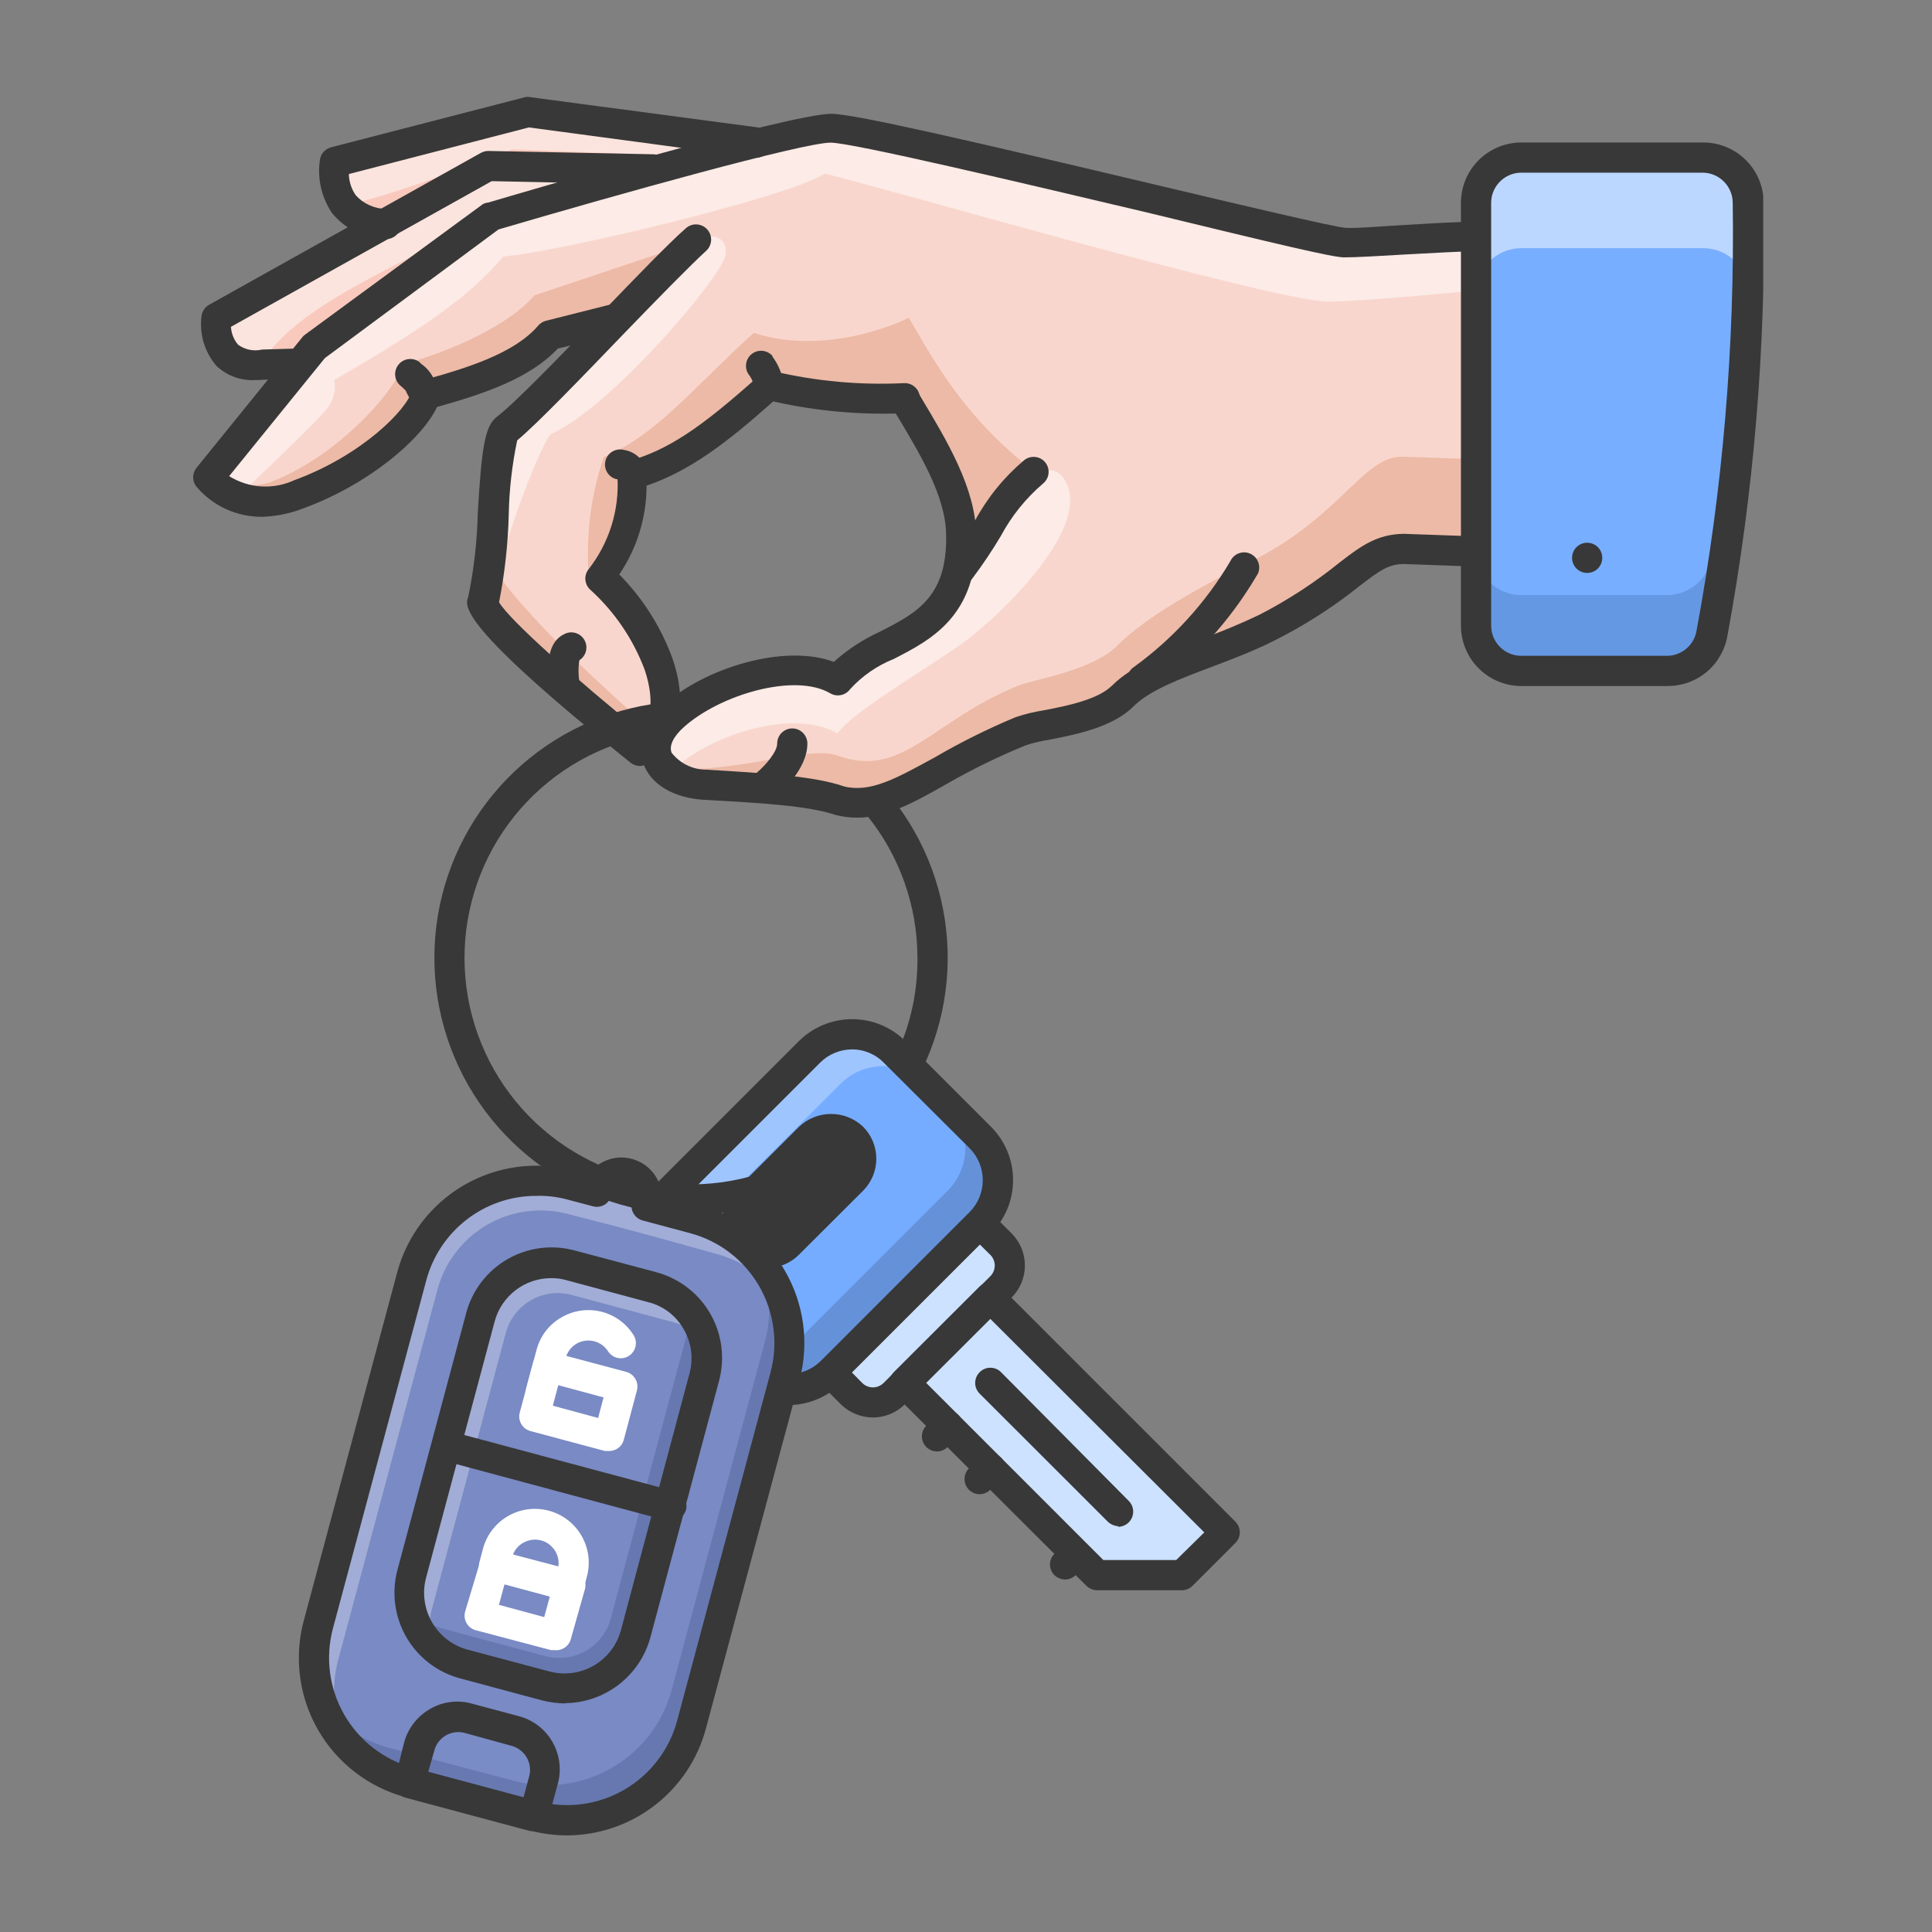 <?xml version="1.0" encoding="UTF-8"?>
<svg xmlns="http://www.w3.org/2000/svg" width="60" height="60" viewBox="0 0 60 60" fill="none">
  <rect x="0" y="0" width="60" height="60" fill="#808080" stroke="none"/>
  <g clip-path="url(#clip0_18_9)">
    <path d="M16.329 3.45L22.786 4.111V4.163C21.993 4.416 21.013 4.73 20.052 5.058L15.035 5.401L11.969 7.018L11.922 6.929C11.709 6.926 11.498 6.881 11.303 6.797C11.107 6.712 10.93 6.59 10.781 6.437C10.633 6.285 10.516 6.104 10.438 5.906C10.359 5.708 10.32 5.496 10.323 5.283C10.324 5.176 10.335 5.07 10.356 4.965L16.329 3.45Z" fill="#F9C9BD"></path>
    <path opacity="0.5" d="M16.329 3.45L22.786 4.111V4.163C21.979 4.411 21.815 4.505 20.826 4.833L15.907 4.636C15.907 4.636 10.857 6.61 10.633 6.291C10.384 5.895 10.286 5.423 10.356 4.96L16.329 3.45Z" fill="white"></path>
    <path d="M11.969 7.018L15.035 5.401L20.052 5.058C17.628 5.86 15.204 6.713 15.204 6.713L9.662 10.76L9.193 11.341L9.104 11.266H8.11C6.417 11.487 6.619 9.822 6.619 9.822L11.969 7.018Z" fill="#F9C9BD"></path>
    <path opacity="0.5" d="M11.969 7.018L15.035 5.401L20.052 5.058C17.628 5.86 15.204 6.713 15.204 6.713C12.292 8.303 9.226 9.475 8.101 11.29C6.408 11.51 6.61 9.846 6.61 9.846L11.969 7.018Z" fill="white"></path>
    <path d="M46.117 7.337C46.046 7.337 42.445 7.525 41.77 7.525C41.095 7.525 27.085 3.985 25.829 3.985C25.066 4.08 24.311 4.237 23.573 4.454C22.598 4.697 21.426 5.011 20.291 5.33C17.745 6.029 15.316 6.737 15.316 6.737L9.784 10.797L9.315 11.379L6.502 14.853C6.502 14.853 7.411 16.072 9.315 15.369C11.415 14.605 13.066 13.095 13.258 12.284C14.665 11.899 16.24 11.421 17.089 10.441L19.124 9.906C17.759 11.313 16.311 12.851 15.71 13.296C15.242 13.653 15.382 17.357 14.984 18.642C14.801 19.242 19.888 23.302 19.888 23.302C20.124 23.155 20.317 22.948 20.446 22.702C20.594 22.373 20.671 22.015 20.671 21.654C20.671 21.293 20.594 20.936 20.446 20.606C20.061 19.585 19.439 18.671 18.631 17.938C19.335 17.036 19.689 15.911 19.63 14.769C21.004 14.375 22.092 13.611 23.901 11.984C25.282 12.317 26.702 12.456 28.121 12.396C28.951 13.775 29.842 15.209 29.861 16.616C29.869 16.94 29.843 17.264 29.781 17.582L46.14 10.286L46.117 7.337Z" fill="#F9D6CD"></path>
    <g opacity="0.3">
      <path d="M21.416 7.562L16.601 9.17C15.757 10.15 13.915 10.933 12.508 11.318C12.302 12.129 10.44 14.229 8.34 14.994C7.715 15.157 7.054 15.102 6.464 14.839C6.464 14.839 7.374 16.058 9.277 15.355C11.378 14.591 13.028 13.081 13.221 12.27C14.383 11.951 16.245 11.369 17.047 10.54C17.319 10.277 18.289 10.207 19.091 9.906C20.146 8.833 20.859 8.176 21.416 7.562Z" fill="#CC784A"></path>
      <path d="M28.225 9.869C28.225 9.869 25.791 11.111 23.409 10.338C21.599 11.97 20.38 13.526 18.749 14.197C18.355 15.362 18.195 16.594 18.28 17.821C18.28 17.821 18.458 17.526 18.796 17.924C19.246 16.928 19.539 15.869 19.663 14.783C21.037 14.389 22.125 13.625 23.934 11.998C25.315 12.331 26.735 12.47 28.154 12.41C28.843 13.564 29.861 15.416 30.147 17.122C30.685 16.208 31.36 15.381 32.149 14.67C29.959 12.978 29.031 11.248 28.225 9.869Z" fill="#CC784A"></path>
      <path d="M20.61 22.2C20.333 21.9 19.785 22.271 19.785 22.271C19.785 22.271 16.212 19.162 15.195 17.437C15.165 17.85 15.096 18.26 14.988 18.66C14.805 19.261 19.893 23.321 19.893 23.321C20.126 23.167 20.314 22.953 20.437 22.702C20.521 22.545 20.58 22.376 20.61 22.2Z" fill="#CC784A"></path>
    </g>
    <g opacity="0.5">
      <path d="M22.471 8.092C22.668 7.67 22.471 7.098 21.534 7.436L17.065 12.082C16.913 12.254 16.745 12.411 16.564 12.551C16.203 12.898 15.907 13.175 15.71 13.325C15.242 13.681 15.382 17.385 14.984 18.67C14.984 18.754 15.04 18.904 15.19 19.101C15.363 17.483 16.77 13.793 17.117 13.475C18.847 12.71 21.979 9.114 22.471 8.092Z" fill="white"></path>
      <path d="M41.77 7.525C41.1 7.525 27.062 3.985 25.829 3.985C25.066 4.08 24.311 4.237 23.573 4.454C22.598 4.697 21.426 5.011 20.291 5.33C17.745 6.029 15.316 6.737 15.316 6.737L9.784 10.797L9.315 11.379L6.502 14.853C6.734 15.121 7.031 15.324 7.364 15.444C7.364 15.444 9.906 13.048 10.178 12.664C10.268 12.541 10.333 12.401 10.368 12.253C10.404 12.105 10.409 11.951 10.384 11.801C12.799 10.394 14.491 9.334 15.631 7.965C17.239 7.848 24.408 6.151 25.613 5.396C26.921 5.673 39.679 9.405 41.287 9.367C42.806 9.334 46.046 8.992 46.117 8.997V7.337C46.042 7.337 42.445 7.525 41.77 7.525Z" fill="white"></path>
    </g>
    <path d="M8.157 16.049C7.766 16.055 7.378 15.974 7.022 15.812C6.666 15.65 6.35 15.41 6.098 15.111C6.034 15.029 5.999 14.927 5.999 14.823C5.999 14.718 6.034 14.617 6.098 14.534L9.381 10.483C9.404 10.451 9.432 10.422 9.465 10.399L14.998 6.338C15.049 6.311 15.104 6.295 15.162 6.291C16.099 6.01 24.539 3.534 25.819 3.534C26.537 3.534 30.41 4.439 35.811 5.719C38.582 6.376 41.437 7.051 41.78 7.075C42.122 7.098 42.797 7.032 43.566 6.99C44.48 6.934 45.441 6.882 45.91 6.882C46.8 6.957 47.683 7.103 48.55 7.318L51.148 6.849C51.27 6.828 51.395 6.855 51.497 6.925C51.599 6.995 51.669 7.103 51.692 7.225C51.702 7.285 51.701 7.347 51.688 7.408C51.675 7.468 51.65 7.525 51.614 7.575C51.579 7.626 51.534 7.669 51.482 7.702C51.43 7.735 51.373 7.758 51.312 7.768L48.62 8.237C48.557 8.247 48.492 8.247 48.428 8.237C47.602 8.026 46.76 7.881 45.91 7.801C45.441 7.801 44.48 7.858 43.622 7.904C42.839 7.951 42.099 7.993 41.747 7.993C41.395 7.993 39.806 7.614 35.572 6.587C31.722 5.677 26.457 4.43 25.796 4.43C24.942 4.43 19.189 6.034 15.481 7.126L10.089 11.121L7.116 14.787C7.416 14.974 7.758 15.084 8.11 15.106C8.463 15.128 8.816 15.062 9.137 14.914C11.27 14.131 12.644 12.701 12.785 12.152C12.805 12.072 12.846 11.999 12.903 11.939C12.961 11.88 13.033 11.837 13.113 11.815C14.519 11.426 15.973 10.976 16.714 10.113C16.776 10.039 16.86 9.987 16.953 9.963L18.997 9.447C19.118 9.417 19.245 9.435 19.352 9.499C19.459 9.563 19.536 9.666 19.567 9.787C19.597 9.908 19.579 10.035 19.515 10.142C19.451 10.249 19.348 10.326 19.227 10.357L17.323 10.825C16.442 11.763 15.016 12.232 13.572 12.64C13.103 13.634 11.462 15.036 9.437 15.781C9.029 15.943 8.596 16.033 8.157 16.049Z" fill="#383838"></path>
    <path d="M19.893 23.79C19.781 23.792 19.672 23.755 19.583 23.687C14.261 19.42 14.426 18.838 14.543 18.529C14.721 17.668 14.819 16.792 14.838 15.913C14.956 13.995 15.04 13.24 15.429 12.945C15.968 12.537 17.398 11.069 18.66 9.742C19.738 8.622 20.76 7.562 21.299 7.089C21.393 7.005 21.515 6.962 21.64 6.969C21.765 6.976 21.882 7.033 21.965 7.126C22.048 7.219 22.091 7.342 22.084 7.467C22.077 7.592 22.021 7.709 21.928 7.792C21.416 8.261 20.413 9.288 19.344 10.394C18.027 11.763 16.662 13.179 16.062 13.676C15.902 14.435 15.814 15.208 15.799 15.983C15.777 16.896 15.676 17.806 15.499 18.703C15.813 19.251 17.933 21.131 19.911 22.73C20.137 22.458 20.38 21.872 20.019 20.794C19.663 19.849 19.088 19.002 18.341 18.323C18.252 18.246 18.195 18.14 18.181 18.023C18.167 17.907 18.198 17.79 18.266 17.695C18.917 16.872 19.241 15.839 19.175 14.792C19.171 14.687 19.203 14.583 19.265 14.498C19.327 14.413 19.416 14.352 19.518 14.323C20.741 13.972 21.735 13.32 23.602 11.641C23.659 11.588 23.73 11.551 23.806 11.532C23.882 11.513 23.962 11.514 24.038 11.534C25.358 11.842 26.715 11.965 28.07 11.899C28.193 11.892 28.315 11.933 28.408 12.015C28.501 12.096 28.558 12.212 28.567 12.335C28.575 12.459 28.533 12.581 28.451 12.674C28.37 12.767 28.254 12.824 28.131 12.832C26.748 12.894 25.364 12.771 24.014 12.466C22.528 13.789 21.407 14.628 20.08 15.083C20.079 16.066 19.784 17.026 19.232 17.84C19.956 18.573 20.515 19.452 20.873 20.419C21.703 22.763 20.188 23.654 20.122 23.701C20.054 23.748 19.975 23.779 19.893 23.79Z" fill="#383838"></path>
    <path d="M7.904 11.805C7.688 11.814 7.474 11.78 7.272 11.705C7.07 11.63 6.885 11.516 6.727 11.369C6.544 11.158 6.408 10.911 6.327 10.643C6.247 10.376 6.223 10.095 6.258 9.817C6.267 9.745 6.293 9.675 6.333 9.614C6.374 9.553 6.428 9.502 6.492 9.466L14.932 4.749C15.005 4.708 15.087 4.687 15.171 4.688L20.277 4.791C20.401 4.791 20.521 4.84 20.609 4.928C20.697 5.016 20.746 5.136 20.746 5.26C20.746 5.384 20.697 5.504 20.609 5.592C20.521 5.679 20.401 5.729 20.277 5.729L15.27 5.626L7.172 10.15C7.184 10.354 7.261 10.548 7.393 10.704C7.5 10.783 7.623 10.837 7.753 10.863C7.884 10.889 8.018 10.886 8.147 10.854H8.194L9.184 10.825C9.308 10.825 9.427 10.875 9.515 10.963C9.603 11.051 9.653 11.17 9.653 11.294C9.653 11.419 9.603 11.538 9.515 11.626C9.427 11.714 9.308 11.763 9.184 11.763L8.218 11.791C8.115 11.801 8.011 11.805 7.904 11.805Z" fill="#383838"></path>
    <path d="M11.973 7.417H11.931C11.62 7.407 11.315 7.331 11.036 7.194C10.757 7.056 10.511 6.86 10.314 6.62C9.98 6.128 9.846 5.528 9.939 4.941C9.955 4.854 9.996 4.773 10.057 4.709C10.117 4.644 10.195 4.598 10.281 4.575L16.301 3.019C16.36 3.005 16.421 3.005 16.479 3.019L23.536 3.957C23.598 3.964 23.657 3.984 23.711 4.015C23.765 4.045 23.813 4.087 23.851 4.136C23.889 4.185 23.917 4.242 23.933 4.302C23.948 4.362 23.952 4.425 23.944 4.486C23.936 4.548 23.916 4.608 23.886 4.662C23.855 4.716 23.814 4.763 23.764 4.801C23.715 4.839 23.659 4.867 23.599 4.883C23.538 4.899 23.476 4.903 23.414 4.894L16.428 3.957L10.834 5.405C10.839 5.642 10.914 5.872 11.05 6.066C11.169 6.197 11.314 6.302 11.475 6.374C11.636 6.447 11.811 6.486 11.988 6.488C12.112 6.488 12.231 6.538 12.319 6.626C12.407 6.714 12.456 6.833 12.456 6.957C12.456 7.021 12.444 7.084 12.419 7.142C12.393 7.201 12.357 7.254 12.311 7.297C12.265 7.341 12.21 7.375 12.151 7.397C12.091 7.42 12.028 7.429 11.964 7.426L11.973 7.417Z" fill="#383838"></path>
    <path d="M17.567 21.732C17.458 21.734 17.352 21.698 17.266 21.631C17.18 21.563 17.121 21.468 17.098 21.361C17.033 21.047 16.864 20.006 17.525 19.692C17.632 19.636 17.757 19.623 17.873 19.657C17.989 19.691 18.088 19.768 18.148 19.873C18.209 19.977 18.226 20.101 18.198 20.219C18.169 20.336 18.096 20.438 17.994 20.503C17.956 20.722 17.956 20.945 17.994 21.164C18.019 21.285 17.996 21.41 17.929 21.514C17.862 21.617 17.758 21.69 17.637 21.717L17.567 21.732Z" fill="#383838"></path>
    <path d="M13.221 12.739C13.148 12.739 13.076 12.722 13.011 12.689C12.946 12.656 12.889 12.609 12.846 12.551C12.757 12.432 12.681 12.305 12.616 12.171C12.616 12.138 12.578 12.105 12.466 12.002C12.416 11.966 12.373 11.92 12.341 11.867C12.308 11.815 12.286 11.756 12.277 11.695C12.267 11.634 12.269 11.571 12.284 11.511C12.298 11.451 12.324 11.394 12.36 11.344C12.397 11.293 12.442 11.251 12.495 11.218C12.548 11.186 12.607 11.164 12.668 11.154C12.729 11.145 12.791 11.147 12.852 11.161C12.912 11.176 12.969 11.202 13.019 11.238L13.08 11.299C13.25 11.418 13.386 11.58 13.474 11.768C13.508 11.84 13.549 11.909 13.596 11.974C13.669 12.073 13.7 12.197 13.682 12.319C13.665 12.441 13.6 12.551 13.502 12.626C13.423 12.694 13.324 12.733 13.221 12.739Z" fill="#383838"></path>
    <path d="M19.616 15.247C19.512 15.243 19.413 15.205 19.333 15.139C19.254 15.073 19.198 14.982 19.175 14.881H19.142C19.022 14.851 18.918 14.774 18.855 14.667C18.791 14.56 18.772 14.432 18.803 14.312C18.833 14.191 18.91 14.087 19.017 14.024C19.124 13.96 19.252 13.941 19.372 13.972C19.572 14.001 19.756 14.1 19.889 14.252C20.022 14.405 20.097 14.599 20.099 14.802C20.093 14.924 20.039 15.04 19.949 15.123C19.858 15.206 19.739 15.251 19.616 15.247Z" fill="#383838"></path>
    <path d="M25.782 42.615L26.448 43.281C26.623 43.456 26.861 43.553 27.109 43.553C27.356 43.553 27.594 43.456 27.77 43.281L31.089 39.966C31.177 39.879 31.246 39.775 31.293 39.661C31.34 39.548 31.364 39.426 31.364 39.302C31.364 39.179 31.34 39.057 31.293 38.943C31.246 38.83 31.177 38.726 31.089 38.639L30.424 37.978L25.782 42.615Z" fill="#CCE2FF"></path>
    <path d="M27.109 44.022C26.737 44.019 26.381 43.873 26.115 43.614L25.449 42.948C25.361 42.86 25.312 42.741 25.312 42.617C25.312 42.493 25.361 42.375 25.449 42.287L30.091 37.645C30.134 37.601 30.186 37.566 30.243 37.542C30.3 37.519 30.362 37.506 30.424 37.506C30.485 37.506 30.547 37.519 30.604 37.542C30.661 37.566 30.713 37.601 30.756 37.645L31.418 38.306C31.681 38.57 31.829 38.927 31.829 39.3C31.829 39.673 31.681 40.03 31.418 40.294L28.103 43.609C27.839 43.873 27.482 44.021 27.109 44.022ZM26.448 42.615L26.776 42.948C26.819 42.992 26.871 43.027 26.928 43.05C26.985 43.074 27.047 43.087 27.109 43.087C27.171 43.087 27.232 43.074 27.289 43.05C27.346 43.027 27.398 42.992 27.442 42.948L30.756 39.633C30.844 39.545 30.893 39.426 30.893 39.302C30.893 39.179 30.844 39.06 30.756 38.972L30.424 38.644L26.448 42.615Z" fill="#383838"></path>
    <path d="M25.121 32.67L20.479 37.312C20.128 37.664 19.931 38.14 19.931 38.637C19.931 39.133 20.128 39.61 20.479 39.961L23.128 42.61C23.302 42.785 23.509 42.923 23.737 43.017C23.964 43.112 24.208 43.16 24.455 43.16C24.701 43.16 24.945 43.112 25.173 43.017C25.401 42.923 25.608 42.785 25.782 42.61L30.424 37.973C30.598 37.799 30.736 37.592 30.831 37.364C30.925 37.137 30.974 36.893 30.974 36.646C30.974 36.4 30.925 36.156 30.831 35.928C30.736 35.7 30.598 35.493 30.424 35.319L27.77 32.666C27.418 32.315 26.941 32.119 26.444 32.12C25.948 32.121 25.472 32.319 25.121 32.67ZM26.448 36.651L24.474 38.653C24.298 38.829 24.059 38.928 23.81 38.928C23.561 38.928 23.323 38.829 23.147 38.653C22.971 38.477 22.872 38.238 22.872 37.99C22.872 37.741 22.971 37.502 23.147 37.326L25.139 35.338C25.227 35.251 25.33 35.182 25.444 35.135C25.558 35.088 25.68 35.063 25.803 35.063C25.926 35.063 26.048 35.088 26.162 35.135C26.276 35.182 26.379 35.251 26.466 35.338C26.553 35.425 26.622 35.529 26.67 35.642C26.717 35.756 26.741 35.878 26.741 36.002C26.741 36.125 26.717 36.247 26.67 36.361C26.622 36.474 26.553 36.578 26.466 36.665L26.448 36.651Z" fill="#76ACFF"></path>
    <g opacity="0.3">
      <path d="M29.43 36.979L24.788 41.621C24.436 41.972 23.96 42.169 23.463 42.169C22.966 42.169 22.49 41.972 22.139 41.621L23.133 42.615C23.307 42.789 23.514 42.928 23.741 43.022C23.969 43.117 24.213 43.165 24.459 43.165C24.706 43.165 24.95 43.117 25.178 43.022C25.405 42.928 25.612 42.789 25.786 42.615L30.428 37.978C30.603 37.804 30.741 37.597 30.835 37.369C30.93 37.142 30.978 36.897 30.978 36.651C30.978 36.404 30.93 36.16 30.835 35.933C30.741 35.705 30.603 35.498 30.428 35.324L29.434 34.33C29.784 34.682 29.98 35.159 29.98 35.656C29.979 36.152 29.781 36.628 29.43 36.979Z" fill="#3C4F7F"></path>
    </g>
    <g opacity="0.3">
      <path d="M25.121 32.67L20.479 37.312C20.128 37.664 19.931 38.14 19.931 38.637C19.931 39.133 20.128 39.61 20.479 39.961L21.459 40.955C21.284 40.781 21.146 40.574 21.052 40.346C20.957 40.119 20.909 39.875 20.909 39.628C20.909 39.382 20.957 39.138 21.052 38.91C21.146 38.682 21.284 38.476 21.459 38.301L26.101 33.66C26.275 33.485 26.482 33.347 26.709 33.252C26.937 33.158 27.181 33.109 27.427 33.109C27.674 33.109 27.918 33.158 28.146 33.252C28.373 33.347 28.58 33.485 28.754 33.66L27.756 32.666C27.404 32.32 26.93 32.126 26.437 32.127C25.944 32.128 25.471 32.323 25.121 32.67Z" fill="white"></path>
    </g>
    <path d="M24.474 43.637C23.852 43.636 23.257 43.388 22.818 42.948L20.165 40.299C19.946 40.081 19.773 39.822 19.655 39.538C19.537 39.253 19.476 38.947 19.476 38.639C19.476 38.331 19.537 38.025 19.655 37.74C19.773 37.456 19.946 37.197 20.165 36.979L24.806 32.337C25.246 31.898 25.842 31.651 26.464 31.651C27.086 31.651 27.682 31.898 28.121 32.337L30.775 34.991C31.215 35.431 31.462 36.027 31.462 36.649C31.462 37.27 31.215 37.866 30.775 38.306L26.133 42.948C25.916 43.166 25.657 43.34 25.372 43.458C25.087 43.576 24.782 43.637 24.474 43.637ZM26.466 32.59C26.281 32.59 26.097 32.626 25.926 32.697C25.754 32.768 25.599 32.872 25.468 33.003L20.826 37.645C20.562 37.909 20.414 38.266 20.414 38.639C20.414 39.012 20.562 39.369 20.826 39.633L23.48 42.287C23.749 42.539 24.104 42.68 24.474 42.68C24.843 42.68 25.198 42.539 25.468 42.287L30.109 37.645C30.373 37.381 30.521 37.024 30.521 36.651C30.521 36.278 30.373 35.921 30.109 35.657L27.46 33.017C27.33 32.88 27.173 32.772 26.998 32.698C26.824 32.625 26.637 32.588 26.448 32.59H26.466ZM24.052 38.639L23.822 39.38C23.544 39.38 23.272 39.297 23.041 39.142C22.81 38.988 22.63 38.768 22.523 38.511C22.417 38.254 22.389 37.972 22.443 37.699C22.498 37.426 22.631 37.176 22.828 36.979L24.816 34.991C25.084 34.736 25.44 34.595 25.81 34.595C26.18 34.595 26.535 34.736 26.804 34.991C27.067 35.255 27.215 35.612 27.215 35.985C27.215 36.358 27.067 36.715 26.804 36.979L24.806 38.972C24.674 39.103 24.518 39.206 24.346 39.276C24.173 39.346 23.989 39.382 23.803 39.38L24.052 38.639Z" fill="#383838"></path>
    <path d="M28.103 42.948L34.071 48.917H36.725L38.047 47.59L30.756 40.299L28.103 42.948Z" fill="#CCE2FF"></path>
    <path d="M36.725 49.386H34.071C33.947 49.384 33.828 49.335 33.739 49.249L27.756 43.281C27.67 43.191 27.621 43.072 27.62 42.948C27.623 42.824 27.671 42.706 27.756 42.615L30.41 39.966C30.453 39.922 30.505 39.887 30.562 39.863C30.619 39.839 30.68 39.827 30.742 39.827C30.804 39.827 30.866 39.839 30.923 39.863C30.98 39.887 31.032 39.922 31.075 39.966L38.366 47.257C38.454 47.345 38.503 47.464 38.503 47.587C38.503 47.711 38.454 47.83 38.366 47.918L37.039 49.245C36.956 49.33 36.844 49.38 36.725 49.386ZM34.264 48.448H36.528L37.4 47.59L30.756 40.96L28.764 42.948L34.264 48.448Z" fill="#383838"></path>
    <path d="M34.733 47.398C34.61 47.392 34.493 47.342 34.404 47.257L30.424 43.281C30.38 43.237 30.345 43.185 30.321 43.128C30.297 43.071 30.285 43.01 30.285 42.948C30.285 42.886 30.297 42.825 30.321 42.768C30.345 42.71 30.38 42.659 30.424 42.615C30.467 42.571 30.519 42.536 30.576 42.512C30.633 42.489 30.695 42.476 30.756 42.476C30.818 42.476 30.88 42.489 30.937 42.512C30.994 42.536 31.046 42.571 31.089 42.615L35.056 46.614C35.143 46.702 35.192 46.821 35.192 46.945C35.192 47.069 35.143 47.188 35.056 47.276C35.012 47.321 34.959 47.356 34.901 47.38C34.843 47.404 34.781 47.417 34.718 47.416L34.733 47.398Z" fill="#383838"></path>
    <path d="M33.077 49.053C32.953 49.051 32.834 49.002 32.745 48.917C32.657 48.829 32.608 48.71 32.608 48.586C32.608 48.462 32.657 48.343 32.745 48.255L33.077 47.923C33.167 47.846 33.282 47.806 33.4 47.81C33.519 47.815 33.63 47.864 33.714 47.947C33.797 48.031 33.846 48.143 33.851 48.261C33.855 48.379 33.815 48.494 33.739 48.584L33.406 48.917C33.318 49.003 33.2 49.052 33.077 49.053Z" fill="#383838"></path>
    <path d="M30.424 46.404C30.299 46.404 30.18 46.354 30.092 46.266C30.004 46.178 29.955 46.059 29.955 45.935C29.954 45.873 29.966 45.812 29.989 45.755C30.013 45.697 30.047 45.645 30.091 45.602L30.424 45.269C30.512 45.181 30.632 45.131 30.756 45.131C30.881 45.131 31.001 45.181 31.089 45.269C31.178 45.357 31.227 45.477 31.227 45.602C31.227 45.727 31.178 45.846 31.089 45.935L30.756 46.263C30.713 46.307 30.661 46.342 30.604 46.367C30.547 46.391 30.486 46.403 30.424 46.404Z" fill="#383838"></path>
    <path d="M29.097 45.077C29.004 45.076 28.913 45.048 28.837 44.996C28.76 44.945 28.7 44.871 28.665 44.785C28.63 44.7 28.621 44.605 28.639 44.514C28.658 44.423 28.703 44.34 28.768 44.275L29.097 43.942C29.185 43.854 29.305 43.804 29.43 43.804C29.554 43.804 29.674 43.854 29.762 43.942C29.851 44.03 29.9 44.15 29.9 44.275C29.9 44.4 29.851 44.519 29.762 44.608L29.43 44.936C29.386 44.98 29.334 45.016 29.277 45.04C29.22 45.064 29.159 45.076 29.097 45.077Z" fill="#383838"></path>
    <path d="M21.552 37.842L20.08 37.448C20.136 37.243 20.107 37.025 20.002 36.842C19.896 36.658 19.722 36.523 19.518 36.468C19.313 36.413 19.095 36.441 18.911 36.547C18.727 36.652 18.593 36.826 18.538 37.031L17.708 36.806C16.685 36.53 15.595 36.672 14.676 37.199C13.758 37.727 13.086 38.597 12.808 39.619L9.887 50.459C9.613 51.482 9.755 52.572 10.282 53.49C10.809 54.408 11.679 55.08 12.7 55.359L16.568 56.395C17.591 56.671 18.681 56.529 19.6 56.002C20.518 55.474 21.19 54.604 21.468 53.582L24.366 42.76C24.505 42.253 24.543 41.722 24.476 41.2C24.41 40.678 24.242 40.174 23.98 39.717C23.719 39.26 23.37 38.859 22.953 38.537C22.537 38.216 22.061 37.979 21.552 37.842Z" fill="#798AC4"></path>
    <path opacity="0.3" d="M10.506 51.538L13.586 40.05C13.699 39.629 13.893 39.234 14.159 38.889C14.424 38.543 14.755 38.253 15.133 38.035C15.51 37.817 15.927 37.676 16.359 37.62C16.791 37.563 17.231 37.593 17.651 37.706L19.166 38.095L20.709 38.512L22.171 38.92C22.999 39.132 23.736 39.605 24.272 40.271C24.047 39.681 23.686 39.153 23.217 38.731C22.748 38.308 22.186 38.004 21.576 37.842L20.104 37.448C20.131 37.347 20.138 37.241 20.125 37.137C20.111 37.033 20.078 36.932 20.025 36.842C19.973 36.751 19.903 36.671 19.82 36.607C19.737 36.543 19.642 36.495 19.541 36.468C19.44 36.441 19.334 36.434 19.23 36.447C19.126 36.46 19.026 36.494 18.934 36.547C18.843 36.599 18.764 36.668 18.7 36.752C18.636 36.834 18.588 36.929 18.561 37.031L17.708 36.806C16.685 36.53 15.595 36.672 14.676 37.199C13.758 37.727 13.086 38.597 12.808 39.619L9.887 50.459C9.724 51.069 9.708 51.708 9.839 52.324C9.97 52.941 10.245 53.518 10.642 54.009C10.338 53.22 10.29 52.355 10.506 51.538Z" fill="white"></path>
    <path d="M14.538 53.362L15.996 53.751C16.155 53.793 16.303 53.866 16.433 53.966C16.563 54.066 16.672 54.19 16.754 54.332C16.836 54.474 16.889 54.631 16.91 54.794C16.931 54.956 16.92 55.121 16.878 55.279L16.578 56.4L12.714 55.364L13.014 54.243C13.101 53.925 13.31 53.654 13.595 53.489C13.88 53.324 14.219 53.278 14.538 53.362Z" fill="#7A8CC6"></path>
    <path opacity="0.3" d="M23.756 41.663L20.858 52.489C20.581 53.512 19.909 54.382 18.99 54.909C18.072 55.437 16.982 55.578 15.959 55.303L12.081 54.281C11.267 54.057 10.542 53.585 10.009 52.93C10.235 53.519 10.598 54.045 11.066 54.468C11.534 54.89 12.096 55.195 12.705 55.359L16.573 56.395C17.596 56.671 18.686 56.529 19.605 56.002C20.523 55.474 21.195 54.604 21.473 53.582L24.37 42.76C24.535 42.151 24.552 41.512 24.421 40.895C24.29 40.278 24.014 39.7 23.616 39.211C23.924 39.992 23.973 40.852 23.756 41.663Z" fill="#3C4F7F"></path>
    <path d="M17.614 57C17.225 56.999 16.837 56.949 16.46 56.85L12.592 55.814C11.448 55.505 10.473 54.755 9.88 53.729C9.288 52.702 9.127 51.483 9.432 50.337L12.335 39.516C12.641 38.372 13.389 37.397 14.414 36.803C15.439 36.21 16.657 36.047 17.802 36.351L18.27 36.477C18.393 36.305 18.558 36.166 18.748 36.074C18.939 35.981 19.15 35.938 19.362 35.949C19.574 35.96 19.779 36.024 19.96 36.135C20.14 36.246 20.29 36.401 20.394 36.585C20.484 36.741 20.54 36.913 20.558 37.092L21.656 37.382C22.802 37.688 23.781 38.437 24.376 39.464C24.971 40.49 25.135 41.712 24.83 42.859L21.923 53.68C21.669 54.63 21.109 55.47 20.33 56.069C19.552 56.669 18.597 56.996 17.614 57ZM16.643 37.139C15.867 37.14 15.112 37.398 14.497 37.872C13.882 38.346 13.44 39.009 13.239 39.76L10.337 50.581C10.098 51.486 10.226 52.448 10.695 53.258C11.163 54.069 11.933 54.66 12.836 54.904L16.7 55.94C17.604 56.181 18.567 56.054 19.378 55.587C20.189 55.119 20.782 54.349 21.027 53.446L23.93 42.62C24.049 42.172 24.08 41.705 24.019 41.245C23.958 40.785 23.808 40.342 23.576 39.941C23.343 39.539 23.035 39.187 22.667 38.905C22.299 38.623 21.879 38.416 21.431 38.297L19.958 37.903C19.84 37.871 19.738 37.794 19.676 37.687C19.613 37.581 19.595 37.455 19.625 37.336C19.63 37.323 19.63 37.31 19.625 37.298C19.637 37.258 19.639 37.216 19.634 37.175C19.628 37.134 19.614 37.094 19.593 37.059C19.548 36.983 19.476 36.928 19.391 36.904C19.308 36.882 19.22 36.893 19.145 36.934C19.07 36.975 19.014 37.043 18.988 37.124C18.973 37.185 18.946 37.242 18.909 37.291C18.872 37.341 18.826 37.383 18.772 37.415C18.718 37.447 18.658 37.467 18.596 37.475C18.534 37.483 18.471 37.479 18.411 37.462L17.562 37.237C17.262 37.162 16.953 37.129 16.643 37.139Z" fill="#383838"></path>
    <path d="M14.93 40.918L12.798 48.876C12.472 50.094 13.195 51.346 14.413 51.672L16.958 52.354C18.176 52.681 19.428 51.958 19.755 50.74L21.887 42.782C22.213 41.564 21.49 40.312 20.272 39.986L17.727 39.304C16.509 38.977 15.257 39.7 14.93 40.918Z" fill="#798AC4"></path>
    <path opacity="0.3" d="M21.262 41.701L18.969 50.262C18.855 50.687 18.577 51.048 18.196 51.268C17.816 51.488 17.363 51.548 16.939 51.434L13.793 50.59C13.418 50.488 13.076 50.291 12.799 50.019C12.898 50.414 13.102 50.776 13.389 51.066C13.676 51.357 14.036 51.565 14.43 51.669L16.981 52.353C17.27 52.434 17.572 52.457 17.87 52.42C18.168 52.384 18.456 52.289 18.717 52.142C18.978 51.994 19.208 51.797 19.393 51.56C19.578 51.324 19.714 51.053 19.794 50.764L21.928 42.793C22.031 42.401 22.028 41.988 21.919 41.597C21.809 41.206 21.597 40.852 21.304 40.571C21.387 40.945 21.372 41.334 21.262 41.701Z" fill="#3C4F7F"></path>
    <path opacity="0.3" d="M13.418 49.953L15.71 41.391C15.825 40.966 16.103 40.603 16.485 40.382C16.866 40.162 17.319 40.101 17.745 40.214L20.896 41.058C21.271 41.156 21.613 41.354 21.885 41.63C21.788 41.236 21.587 40.876 21.304 40.585C21.02 40.295 20.664 40.086 20.272 39.98L17.708 39.295C17.418 39.216 17.115 39.194 16.816 39.232C16.518 39.269 16.23 39.365 15.969 39.514C15.707 39.663 15.478 39.862 15.294 40.099C15.109 40.337 14.974 40.609 14.895 40.899L12.761 48.87C12.658 49.262 12.662 49.675 12.771 50.066C12.881 50.456 13.093 50.811 13.385 51.092C13.302 50.715 13.313 50.324 13.418 49.953Z" fill="white"></path>
    <path d="M17.553 52.902C17.311 52.899 17.07 52.867 16.836 52.808L14.29 52.124C13.941 52.03 13.613 51.869 13.326 51.649C13.04 51.429 12.799 51.154 12.618 50.841C12.438 50.528 12.321 50.183 12.274 49.824C12.226 49.466 12.25 49.102 12.344 48.753L14.477 40.782C14.569 40.433 14.729 40.106 14.948 39.819C15.166 39.532 15.44 39.291 15.751 39.11C16.063 38.929 16.408 38.811 16.765 38.763C17.122 38.715 17.486 38.739 17.834 38.831L20.385 39.511C20.734 39.605 21.061 39.766 21.348 39.986C21.635 40.206 21.875 40.481 22.056 40.794C22.237 41.107 22.354 41.452 22.401 41.811C22.448 42.169 22.424 42.533 22.331 42.882L20.198 50.853C20.038 51.436 19.692 51.951 19.213 52.319C18.734 52.687 18.148 52.889 17.544 52.893L17.553 52.902ZM17.131 39.694C16.73 39.69 16.338 39.82 16.018 40.063C15.698 40.306 15.468 40.647 15.363 41.035L13.23 49.006C13.109 49.47 13.176 49.963 13.415 50.379C13.655 50.795 14.048 51.1 14.51 51.228L17.061 51.908C17.525 52.033 18.02 51.968 18.437 51.728C18.854 51.488 19.158 51.092 19.283 50.628L21.412 42.657C21.475 42.428 21.492 42.188 21.462 41.952C21.431 41.716 21.354 41.489 21.234 41.283C21.118 41.075 20.96 40.892 20.77 40.747C20.581 40.602 20.363 40.497 20.132 40.44L17.581 39.755C17.435 39.713 17.283 39.693 17.131 39.694Z" fill="#383838"></path>
    <path d="M20.821 47.229H20.723L14.158 45.466C14.04 45.429 13.94 45.347 13.882 45.237C13.824 45.127 13.812 44.998 13.849 44.88C13.884 44.766 13.96 44.671 14.063 44.611C14.165 44.552 14.287 44.534 14.402 44.561L20.966 46.319C21.026 46.334 21.082 46.361 21.132 46.398C21.181 46.435 21.223 46.482 21.254 46.535C21.285 46.588 21.306 46.647 21.314 46.708C21.323 46.769 21.32 46.831 21.304 46.891C21.274 46.994 21.21 47.084 21.122 47.145C21.034 47.207 20.928 47.236 20.821 47.229Z" fill="#383838"></path>
    <path d="M18.913 45.063H18.791L16.475 44.444C16.415 44.428 16.359 44.4 16.309 44.363C16.26 44.325 16.219 44.278 16.188 44.225C16.157 44.171 16.137 44.112 16.129 44.05C16.121 43.989 16.125 43.927 16.142 43.867L16.554 42.324C16.57 42.264 16.597 42.207 16.634 42.158C16.671 42.108 16.718 42.066 16.772 42.035C16.826 42.003 16.885 41.983 16.947 41.975C17.008 41.966 17.071 41.971 17.131 41.987L19.452 42.606C19.571 42.639 19.672 42.718 19.733 42.826C19.764 42.879 19.784 42.938 19.792 42.999C19.8 43.061 19.796 43.123 19.78 43.182L19.367 44.734C19.337 44.831 19.277 44.915 19.195 44.974C19.113 45.033 19.014 45.064 18.913 45.063ZM17.169 43.656L18.575 44.036L18.744 43.398L17.337 43.018L17.169 43.656Z" fill="white"></path>
    <path d="M16.803 43.665H16.681C16.621 43.65 16.565 43.622 16.516 43.584C16.466 43.547 16.425 43.5 16.394 43.446C16.363 43.393 16.343 43.333 16.335 43.272C16.327 43.211 16.332 43.148 16.348 43.089L16.662 41.926C16.716 41.714 16.813 41.514 16.946 41.34C17.079 41.166 17.245 41.021 17.436 40.913C17.806 40.696 18.247 40.631 18.664 40.733C19.081 40.834 19.443 41.094 19.672 41.457C19.74 41.561 19.764 41.688 19.738 41.81C19.712 41.932 19.638 42.038 19.534 42.106C19.43 42.174 19.302 42.198 19.181 42.172C19.059 42.146 18.952 42.072 18.885 41.968C18.808 41.848 18.699 41.754 18.57 41.695C18.44 41.637 18.297 41.618 18.157 41.64C18.016 41.663 17.886 41.726 17.781 41.822C17.676 41.917 17.602 42.041 17.567 42.179L17.239 43.332C17.21 43.427 17.153 43.51 17.075 43.569C16.996 43.629 16.901 43.663 16.803 43.665Z" fill="white"></path>
    <path d="M17.239 51.247H17.117L14.773 50.628C14.713 50.612 14.658 50.584 14.609 50.546C14.56 50.508 14.519 50.461 14.489 50.408C14.458 50.354 14.439 50.295 14.431 50.234C14.424 50.173 14.428 50.111 14.444 50.051L14.913 48.49C14.945 48.37 15.023 48.268 15.13 48.205C15.238 48.143 15.365 48.126 15.485 48.157L17.83 48.776C17.889 48.791 17.946 48.818 17.995 48.855C18.044 48.892 18.086 48.939 18.117 48.992C18.149 49.045 18.169 49.104 18.178 49.165C18.186 49.226 18.183 49.288 18.167 49.348L17.731 50.891C17.705 50.999 17.641 51.094 17.551 51.159C17.46 51.225 17.35 51.256 17.239 51.247ZM15.495 49.84L16.901 50.22L17.075 49.583L15.668 49.203L15.495 49.84Z" fill="white"></path>
    <path d="M17.67 49.7H17.548L15.232 49.081C15.17 49.066 15.112 49.038 15.061 49C15.01 48.962 14.968 48.913 14.936 48.858C14.905 48.803 14.885 48.742 14.878 48.678C14.87 48.615 14.876 48.551 14.895 48.49L14.998 48.101C15.111 47.672 15.391 47.307 15.774 47.084C16.157 46.862 16.613 46.801 17.042 46.915C17.47 47.028 17.836 47.308 18.058 47.691C18.281 48.074 18.342 48.531 18.228 48.959L18.125 49.348C18.098 49.45 18.036 49.54 17.951 49.603C17.866 49.666 17.762 49.699 17.656 49.695L17.67 49.7ZM15.931 48.293L17.337 48.668C17.36 48.531 17.344 48.391 17.29 48.263C17.236 48.135 17.147 48.025 17.033 47.945C16.919 47.866 16.785 47.821 16.646 47.815C16.507 47.81 16.37 47.844 16.25 47.913C16.103 47.993 15.99 48.123 15.931 48.279V48.293Z" fill="white"></path>
    <path d="M16.582 56.864H16.46L12.592 55.828C12.533 55.812 12.477 55.784 12.429 55.746C12.38 55.708 12.339 55.661 12.309 55.608C12.278 55.554 12.259 55.495 12.251 55.434C12.243 55.373 12.248 55.31 12.264 55.251L12.55 54.116C12.669 53.677 12.957 53.303 13.352 53.075C13.546 52.962 13.761 52.888 13.984 52.859C14.207 52.83 14.434 52.846 14.651 52.907L16.109 53.296C16.327 53.353 16.532 53.453 16.711 53.59C16.891 53.726 17.041 53.897 17.154 54.093C17.267 54.288 17.34 54.504 17.369 54.728C17.398 54.951 17.383 55.179 17.323 55.396L17.023 56.512C16.992 56.633 16.914 56.735 16.808 56.798C16.738 56.837 16.662 56.859 16.582 56.864ZM13.3 55.026L16.259 55.818L16.437 55.157C16.487 54.96 16.458 54.751 16.355 54.576C16.252 54.401 16.085 54.272 15.889 54.219L14.426 53.816C14.229 53.765 14.019 53.794 13.843 53.897C13.668 53.999 13.54 54.168 13.488 54.365L13.3 55.026Z" fill="#383838"></path>
    <path d="M21.459 37.715C19.728 37.715 18.045 37.151 16.663 36.11C15.281 35.068 14.276 33.605 13.799 31.942C13.322 30.278 13.399 28.505 14.019 26.889C14.639 25.273 15.768 23.903 17.235 22.986C18.702 22.069 20.428 21.654 22.152 21.804C23.876 21.954 25.505 22.661 26.791 23.818C28.078 24.975 28.953 26.52 29.284 28.218C29.616 29.917 29.385 31.677 28.628 33.233C28.573 33.339 28.48 33.42 28.368 33.461C28.256 33.501 28.132 33.496 28.023 33.449C27.967 33.422 27.918 33.384 27.877 33.338C27.836 33.291 27.805 33.238 27.785 33.179C27.765 33.121 27.756 33.059 27.76 32.998C27.764 32.936 27.78 32.876 27.807 32.82C28.269 31.861 28.503 30.809 28.492 29.744C28.491 28.134 27.937 26.573 26.924 25.322C25.91 24.071 24.498 23.205 22.923 22.87C21.349 22.535 19.706 22.75 18.271 23.48C16.836 24.21 15.694 25.41 15.037 26.88C14.381 28.35 14.248 30.001 14.662 31.557C15.076 33.113 16.011 34.48 17.312 35.429C18.612 36.379 20.199 36.853 21.807 36.773C23.415 36.694 24.947 36.065 26.147 34.991C26.241 34.916 26.36 34.88 26.48 34.89C26.599 34.9 26.711 34.955 26.791 35.045C26.871 35.134 26.913 35.251 26.91 35.371C26.906 35.491 26.856 35.605 26.771 35.69C25.309 36.995 23.418 37.716 21.459 37.715Z" fill="#383838"></path>
    <path d="M23.887 12.462C23.771 12.462 23.658 12.419 23.572 12.341C23.485 12.264 23.43 12.156 23.419 12.04C23.406 11.905 23.357 11.775 23.278 11.665C23.238 11.618 23.208 11.563 23.189 11.505C23.171 11.446 23.164 11.384 23.169 11.323C23.174 11.261 23.192 11.201 23.22 11.147C23.248 11.092 23.287 11.043 23.334 11.004C23.428 10.924 23.55 10.885 23.673 10.895C23.796 10.905 23.91 10.962 23.991 11.055C23.993 11.063 23.993 11.071 23.991 11.079C24.182 11.331 24.3 11.631 24.333 11.946C24.345 12.069 24.308 12.192 24.229 12.287C24.151 12.383 24.038 12.444 23.916 12.457L23.887 12.462Z" fill="#383838"></path>
    <path d="M46.117 10.282V17.137L43.585 17.052C42.342 17.052 42.08 18.102 39.285 19.504C37.639 20.325 35.745 20.7 34.831 21.614C34.053 22.393 32.243 22.472 31.671 22.702C28.979 23.79 27.667 25.262 26.044 24.854C25.21 24.578 23.803 24.474 21.885 24.357C20.694 24.287 20.061 23.551 20.479 22.744C20.586 22.546 20.729 22.37 20.901 22.224C22.157 21.089 24.694 20.348 25.993 21.117C26.93 19.814 29.275 19.922 29.744 17.577C30.489 16.832 30.93 15.566 32.088 14.666C35.398 12.077 40.945 11.374 46.117 10.282Z" fill="#F9D6CD"></path>
    <path opacity="0.3" d="M38.868 17.427C37.222 18.248 35.586 19.153 34.676 20.072C33.898 20.826 32.177 21.084 31.619 21.295C28.928 22.383 28.046 24.193 26.026 23.471C25.191 23.176 23.681 23.78 21.571 23.884C21.102 23.884 20.695 24.268 21.885 24.352C23.798 24.47 25.21 24.559 26.044 24.849C27.667 25.257 28.979 23.785 31.671 22.697C32.233 22.468 34.053 22.388 34.831 21.61C35.769 20.672 37.644 20.32 39.285 19.5C42.099 18.093 42.342 17.033 43.585 17.047L46.117 17.132V14.272L43.585 14.183C42.342 14.136 41.667 16.03 38.868 17.427Z" fill="#CC784A"></path>
    <path opacity="0.5" d="M26.007 22.777C26.476 22.135 28.318 21.056 29.758 20.072C30.864 19.312 33.978 16.419 33.073 14.914C32.168 13.409 29.791 17.835 29.758 17.601C29.289 19.945 26.945 19.837 26.007 21.141C24.708 20.358 22.171 21.089 20.915 22.233C20.773 22.361 20.65 22.508 20.549 22.669C20.658 23.058 20.679 23.467 20.61 23.865C20.666 23.922 20.726 23.975 20.788 24.024C20.828 23.978 20.87 23.934 20.915 23.893C22.171 22.749 24.708 22.017 26.007 22.777Z" fill="white"></path>
    <path d="M29.823 18.159C29.722 18.154 29.624 18.119 29.542 18.06C29.443 17.985 29.377 17.875 29.359 17.751C29.342 17.628 29.374 17.503 29.448 17.404C29.791 16.935 30.039 16.555 30.278 16.171C30.664 15.456 31.181 14.819 31.802 14.295C31.85 14.256 31.905 14.226 31.964 14.209C32.023 14.191 32.085 14.185 32.146 14.191C32.208 14.197 32.267 14.215 32.322 14.244C32.376 14.273 32.424 14.313 32.463 14.361C32.54 14.457 32.576 14.581 32.563 14.704C32.55 14.826 32.489 14.939 32.393 15.017C31.857 15.474 31.412 16.028 31.08 16.649C30.811 17.1 30.518 17.537 30.203 17.957C30.16 18.018 30.104 18.069 30.038 18.104C29.972 18.139 29.898 18.158 29.823 18.159Z" fill="#383838"></path>
    <path d="M23.803 24.826C23.734 24.826 23.666 24.811 23.604 24.782C23.541 24.753 23.486 24.71 23.442 24.657C23.403 24.61 23.373 24.555 23.355 24.496C23.336 24.437 23.33 24.375 23.335 24.314C23.341 24.253 23.359 24.193 23.387 24.138C23.416 24.084 23.456 24.035 23.503 23.996C23.77 23.776 24.141 23.34 24.136 23.091C24.136 22.967 24.185 22.848 24.273 22.76C24.361 22.672 24.48 22.622 24.605 22.622C24.729 22.622 24.849 22.672 24.936 22.76C25.024 22.848 25.074 22.967 25.074 23.091C25.074 23.879 24.267 24.596 24.103 24.728C24.017 24.794 23.912 24.829 23.803 24.826Z" fill="#383838"></path>
    <path d="M35.473 21.577C35.395 21.577 35.318 21.557 35.249 21.519C35.18 21.481 35.122 21.427 35.08 21.361C35.012 21.257 34.989 21.131 35.014 21.009C35.039 20.888 35.112 20.782 35.215 20.714C36.427 19.836 37.445 18.719 38.207 17.432C38.258 17.318 38.352 17.229 38.468 17.185C38.585 17.14 38.714 17.144 38.828 17.195C38.942 17.246 39.031 17.34 39.075 17.457C39.12 17.573 39.116 17.703 39.065 17.816C39.049 17.846 39.032 17.874 39.013 17.901C38.181 19.309 37.063 20.528 35.731 21.478C35.655 21.532 35.566 21.566 35.473 21.577Z" fill="#383838"></path>
    <path d="M26.616 25.393C26.39 25.393 26.165 25.365 25.946 25.309C25.116 25.023 23.602 24.934 21.871 24.84C20.934 24.784 20.202 24.371 19.972 23.691C19.883 23.361 19.897 23.011 20.012 22.688C20.126 22.366 20.337 22.086 20.615 21.886C21.899 20.737 24.366 19.983 25.894 20.555C26.322 20.171 26.806 19.855 27.329 19.617C28.45 19.045 29.416 18.548 29.383 16.635C29.383 15.411 28.553 14.065 27.774 12.767L27.709 12.663C27.672 12.614 27.646 12.557 27.631 12.497C27.617 12.437 27.614 12.375 27.624 12.314C27.634 12.253 27.655 12.194 27.687 12.142C27.72 12.089 27.762 12.043 27.812 12.007C27.862 11.971 27.918 11.944 27.978 11.93C28.038 11.915 28.101 11.913 28.162 11.922C28.223 11.932 28.281 11.953 28.334 11.986C28.386 12.018 28.432 12.06 28.468 12.11C28.489 12.135 28.505 12.164 28.515 12.195L28.576 12.298C29.42 13.704 30.297 15.158 30.32 16.63C30.363 19.129 28.914 19.87 27.756 20.465C27.239 20.671 26.775 20.992 26.401 21.403C26.332 21.498 26.23 21.563 26.116 21.586C26.001 21.61 25.882 21.59 25.782 21.53C24.68 20.887 22.364 21.572 21.238 22.58C20.919 22.866 20.77 23.157 20.858 23.377C20.985 23.54 21.147 23.672 21.332 23.763C21.518 23.854 21.721 23.902 21.928 23.902C23.803 24.015 25.303 24.104 26.213 24.423C27.029 24.624 27.817 24.184 29.026 23.523C29.834 23.052 30.672 22.635 31.535 22.275C31.82 22.178 32.114 22.106 32.412 22.06C33.12 21.924 34.095 21.731 34.536 21.291C35.183 20.648 36.2 20.264 37.274 19.856C37.899 19.633 38.513 19.378 39.112 19.092C40.002 18.634 40.842 18.085 41.62 17.455C42.281 16.944 42.774 16.593 43.585 16.578L49.033 16.771C49.157 16.771 49.277 16.82 49.365 16.908C49.453 16.996 49.502 17.115 49.502 17.24C49.502 17.364 49.453 17.483 49.365 17.571C49.277 17.659 49.157 17.709 49.033 17.709L43.594 17.516C43.125 17.516 42.835 17.727 42.225 18.196C41.388 18.867 40.481 19.445 39.52 19.922C38.887 20.236 38.23 20.484 37.597 20.723C36.617 21.094 35.694 21.441 35.192 21.947C34.545 22.59 33.41 22.81 32.58 22.974C32.342 23.01 32.107 23.065 31.877 23.138C31.035 23.48 30.218 23.878 29.43 24.329C28.407 24.91 27.554 25.393 26.616 25.393Z" fill="#383838"></path>
    <path fill-rule="evenodd" clip-rule="evenodd" d="M47.219 20.836H51.79C52.12 20.83 52.437 20.709 52.687 20.493C52.936 20.277 53.102 19.98 53.154 19.654C53.976 15.252 54.353 10.778 54.28 6.301C54.28 5.933 54.136 5.579 53.878 5.316C53.62 5.053 53.269 4.902 52.901 4.894H47.219C46.85 4.902 46.5 5.053 46.242 5.316C45.984 5.579 45.84 5.933 45.84 6.301V19.429C45.84 19.797 45.984 20.151 46.242 20.414C46.5 20.677 46.85 20.828 47.219 20.836Z" fill="#78AEFF"></path>
    <path opacity="0.5" fill-rule="evenodd" clip-rule="evenodd" d="M47.219 4.894H52.897C53.27 4.894 53.627 5.042 53.891 5.306C54.155 5.57 54.303 5.928 54.303 6.301V9.114C54.303 8.746 54.159 8.392 53.901 8.129C53.644 7.866 53.293 7.715 52.925 7.707H47.219C46.85 7.715 46.5 7.866 46.242 8.129C45.984 8.392 45.84 8.746 45.84 9.114V6.301C45.84 5.933 45.984 5.579 46.242 5.316C46.5 5.053 46.85 4.902 47.219 4.894Z" fill="white"></path>
    <path opacity="0.2" fill-rule="evenodd" clip-rule="evenodd" d="M53.154 19.645C53.102 19.971 52.936 20.267 52.687 20.483C52.437 20.699 52.12 20.821 51.79 20.826H47.219C46.85 20.819 46.5 20.668 46.242 20.405C45.984 20.142 45.84 19.788 45.84 19.42V17.076C45.84 17.444 45.984 17.797 46.242 18.06C46.5 18.323 46.85 18.475 47.219 18.482H51.79C52.12 18.477 52.437 18.355 52.687 18.139C52.936 17.923 53.102 17.626 53.154 17.301V19.645Z" fill="#1D4375"></path>
    <path d="M51.79 21.305H47.219C46.726 21.297 46.256 21.096 45.91 20.746C45.565 20.395 45.371 19.922 45.371 19.429V6.301C45.371 5.808 45.565 5.335 45.91 4.985C46.256 4.634 46.726 4.433 47.219 4.425H52.897C53.394 4.425 53.871 4.623 54.223 4.975C54.575 5.326 54.772 5.803 54.772 6.301C54.841 10.808 54.464 15.311 53.647 19.743C53.572 20.181 53.345 20.579 53.005 20.865C52.665 21.151 52.234 21.307 51.79 21.305ZM47.219 5.363C46.975 5.37 46.743 5.472 46.574 5.648C46.404 5.823 46.309 6.057 46.309 6.301V19.429C46.309 19.673 46.404 19.907 46.574 20.083C46.743 20.258 46.975 20.36 47.219 20.367H51.79C52.009 20.361 52.219 20.278 52.383 20.134C52.548 19.989 52.656 19.791 52.69 19.575C53.501 15.198 53.877 10.752 53.811 6.301C53.811 6.057 53.716 5.823 53.546 5.648C53.376 5.472 53.145 5.37 52.901 5.363H47.219Z" fill="#383838"></path>
    <path d="M49.291 17.793C49.167 17.793 49.047 17.744 48.959 17.656C48.871 17.568 48.822 17.448 48.822 17.324C48.822 17.2 48.871 17.08 48.959 16.992C49.047 16.905 49.167 16.855 49.291 16.855C49.415 16.855 49.535 16.905 49.623 16.992C49.71 17.08 49.76 17.2 49.76 17.324C49.76 17.448 49.71 17.568 49.623 17.656C49.535 17.744 49.415 17.793 49.291 17.793Z" fill="#383838"></path>
  </g>
  <defs>
    <clipPath id="clip0_18_9">
      <rect width="48.758" height="54" fill="white" transform="translate(6 3)"></rect>
    </clipPath>
  </defs>
</svg>
